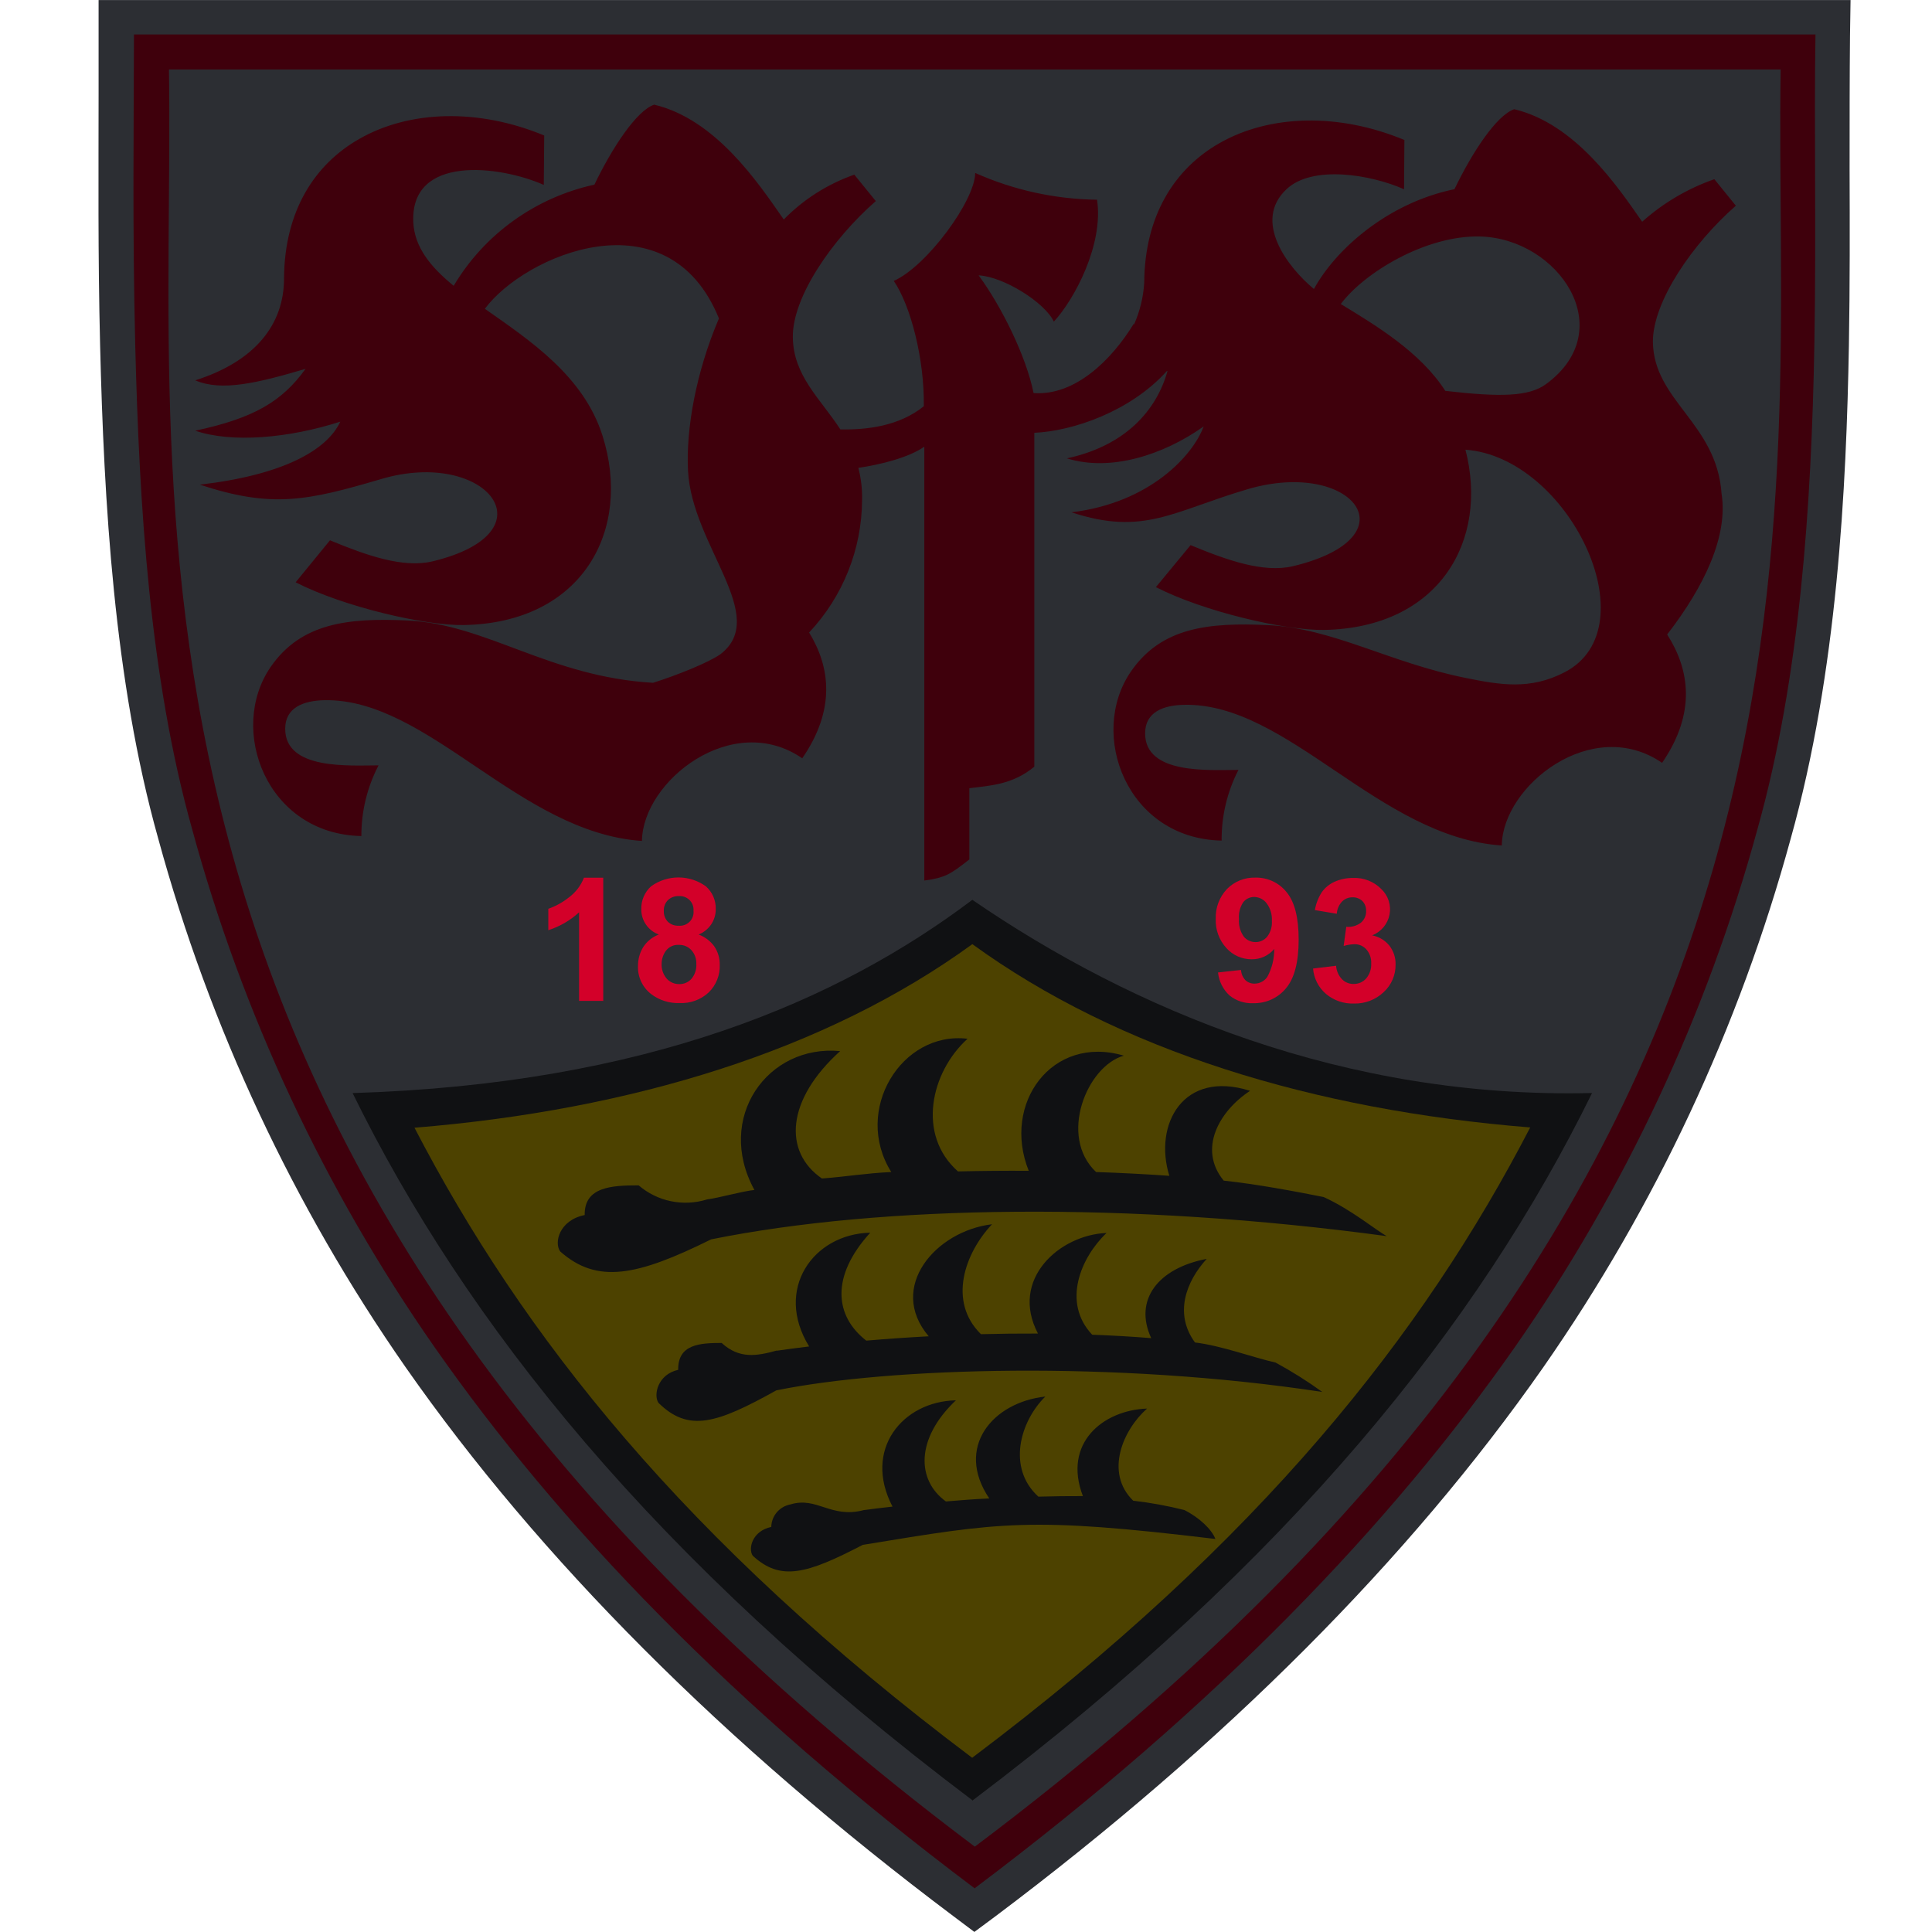 <svg width="248" height="248" viewBox="0 0 248 248" fill="none" xmlns="http://www.w3.org/2000/svg">
<path d="M12.656 0V4.44C12.656 6.871 12.656 9.371 12.656 11.942C12.656 21.659 12.559 32.676 12.85 44.321C13.344 64.261 14.613 87.368 20.309 107.64C26.922 131.87 37.655 154.811 52.048 175.478C69.266 200.12 92.921 223.829 122.359 245.95L125.074 247.991L127.825 245.95C157.254 223.829 180.909 200.12 198.127 175.478C212.52 154.811 223.253 131.87 229.866 107.64C235.862 86.26 237.008 62.552 237.334 44.295C237.466 36.444 237.448 29.004 237.422 21.825C237.422 15.719 237.422 9.953 237.475 4.527L237.545 0.009H12.656V0Z" fill="#2C2E33"/>
<path d="M125.129 242.409C93.91 218.944 71.657 195.637 55.796 172.949C41.668 152.697 31.139 130.205 24.666 106.446C19.191 86.932 17.877 64.881 17.357 44.19C16.995 29.58 17.172 16.207 17.198 4.423H233.042C232.848 16.207 233.156 29.571 232.901 44.182C232.53 64.846 231.067 86.924 225.601 106.411C219.12 130.169 208.589 152.66 194.461 172.914C178.591 195.593 156.348 218.91 125.129 242.374V242.409Z" fill="#3F000C"/>
<path d="M21.687 8.907C22.568 65.414 9.494 150.13 125.13 237.045C240.775 150.139 227.656 65.422 228.573 8.916H21.687V8.907Z" fill="#2C2E33"/>
<path d="M180.247 17.96C171.863 14.471 162.993 14.681 156.513 18.388C150.792 21.659 146.93 27.66 146.877 36.296C146.765 38.143 146.323 39.957 145.572 41.652L145.519 41.582C142.689 46.214 137.972 50.846 132.674 50.453C131.73 45.778 128.609 39.41 125.621 35.345C128.839 35.511 134.129 38.834 135.275 41.285C137.92 38.442 141.693 31.359 140.82 25.637C135.423 25.568 130.099 24.398 125.18 22.2C125.18 25.689 119.008 34.15 114.732 36.06C116.875 39.201 118.673 46.031 118.585 52.145C115.42 54.71 111.241 55.19 107.873 55.12C105.29 51.151 101.816 48.229 101.772 43.257C101.719 38.093 106.877 30.661 112.422 25.811L109.663 22.418C106.237 23.621 103.138 25.591 100.608 28.175L100.467 27.974C97.302 23.439 91.863 15.309 83.972 13.433C81.715 14.21 78.612 18.903 76.302 23.7C72.55 24.522 69.01 26.099 65.903 28.334C62.794 30.568 60.185 33.412 58.237 36.688C55.283 34.281 53.211 31.743 53.053 28.533C52.638 19.81 64.153 21.232 69.804 23.735L69.857 17.393C61.464 13.904 52.603 14.123 46.123 17.83C40.383 21.092 36.513 27.093 36.46 35.738C36.46 41.626 32.784 46.362 25.069 48.822C28.428 50.279 33.048 49.171 39.22 47.348C36.213 51.526 32.59 53.681 25.061 55.286C29.76 56.891 37.06 56.254 43.681 54.126C41.97 57.807 36.293 60.982 25.651 62.212C34.944 65.273 39.431 64.288 49.006 61.47C62.407 57.536 71.1 68.326 55.477 72.069C51.686 72.941 47.04 71.292 42.358 69.356L37.95 74.746C44.06 77.878 54.56 80.329 59.542 80.233C74.838 79.945 81.159 67.978 77.342 55.931C74.917 48.264 68.049 43.719 62.239 39.637C67.353 32.746 85.753 24.808 92.286 40.876C89.359 47.732 88.036 55.05 88.318 60.432C88.821 70.08 98.845 79.09 92.471 83.984C90.919 85.066 86.899 86.679 83.831 87.647C70.527 86.88 62.477 80.128 52.321 79.649C44.703 79.291 38.647 79.954 34.741 85.615C29.213 93.64 34.212 107.082 46.388 107.318C46.375 104.162 47.131 101.051 48.592 98.246C44.853 98.246 36.601 98.874 36.61 93.544C36.61 90.823 38.955 89.942 41.609 89.881C54.948 89.593 66.648 106.899 82.403 107.946C82.508 100.226 94.04 91.18 102.98 97.339C107.291 91.076 106.577 85.624 103.862 81.193C108.202 76.57 110.629 70.502 110.659 64.192C110.693 62.798 110.532 61.407 110.183 60.057C113.057 59.638 116.707 58.714 118.647 57.336V113.031C121.292 112.673 122.015 112.229 124.43 110.318V101.177C127.075 100.845 129.985 100.732 132.771 98.412V55.556C137.717 55.338 145.114 52.817 149.786 47.627H149.866C148.464 52.669 144.47 57.222 136.95 58.836C142.539 60.581 149.293 58.426 154.503 54.745C153.146 58.426 147.653 64.541 137.54 65.762C146.833 68.832 150.606 65.596 160.181 62.787C173.582 58.853 181.57 68.946 165.938 72.688C162.147 73.56 157.501 71.912 152.828 69.975L148.376 75.366C154.494 78.506 164.986 80.948 169.967 80.861C184.77 80.582 191.127 69.364 188.111 57.728C201.336 58.67 211.916 80.547 200.851 86.287C196.39 88.607 192.529 87.909 188.12 87.019C178.378 85.066 171.105 80.643 162.747 80.242C155.129 79.884 149.072 80.53 145.176 86.191C139.639 94.225 144.638 107.658 156.813 107.902C156.787 104.75 157.527 101.639 158.973 98.83C155.226 98.83 146.983 99.458 146.992 94.129C146.992 91.407 149.328 90.526 151.982 90.474C165.321 90.177 177.029 107.483 192.775 108.53C192.881 100.819 204.413 91.773 213.353 97.923C217.761 91.503 216.879 85.929 214.005 81.446C218.846 75.191 221.834 68.754 220.988 63.372C220.353 54.274 212.251 51.465 212.172 43.85C212.172 38.686 217.276 31.263 222.822 26.404L220.062 23.002C216.639 24.198 213.49 26.054 210.796 28.463C207.622 23.91 202.209 15.884 194.371 14.018C192.114 14.794 189.011 19.487 186.701 24.285C178.202 26.029 171.475 31.952 168.662 37.099C165.25 34.272 160.781 28.376 165.136 24.293C168.468 21.136 175.998 22.409 180.23 24.293L180.274 17.952L180.247 17.96ZM185.537 50.191C182.328 45.185 176.562 41.739 172.11 39.026C175.072 35.04 182.989 30.19 189.972 30.356C199.996 30.591 208.045 42.262 198.462 49.302C196.258 50.916 192.625 50.994 185.537 50.174V50.191Z" fill="#3F000C"/>
<path d="M168.554 124.325L171.507 123.967C171.548 124.619 171.819 125.237 172.274 125.711C172.47 125.906 172.704 126.059 172.962 126.16C173.22 126.262 173.496 126.312 173.773 126.305C174.075 126.308 174.374 126.247 174.65 126.125C174.925 126.003 175.171 125.823 175.369 125.598C175.82 125.061 176.05 124.376 176.012 123.679C176.05 123.021 175.829 122.374 175.395 121.873C175.207 121.66 174.973 121.489 174.712 121.373C174.45 121.257 174.166 121.199 173.879 121.202C173.404 121.217 172.932 121.293 172.477 121.429L172.812 118.969C173.491 119.037 174.17 118.843 174.708 118.428C174.923 118.242 175.093 118.01 175.206 117.751C175.319 117.491 175.371 117.21 175.36 116.928C175.369 116.696 175.332 116.465 175.251 116.248C175.169 116.031 175.044 115.832 174.884 115.663C174.714 115.503 174.513 115.378 174.294 115.295C174.074 115.213 173.84 115.175 173.605 115.183C173.358 115.18 173.113 115.226 172.884 115.319C172.655 115.412 172.448 115.549 172.274 115.724C171.87 116.153 171.63 116.708 171.595 117.294L168.783 116.823C168.92 116.01 169.219 115.233 169.665 114.537C170.08 113.948 170.65 113.48 171.313 113.185C172.062 112.854 172.874 112.687 173.694 112.697C174.363 112.669 175.032 112.781 175.654 113.026C176.277 113.271 176.841 113.643 177.308 114.119C177.749 114.536 178.076 115.056 178.26 115.631C178.445 116.206 178.48 116.818 178.364 117.41C178.247 118.002 177.982 118.556 177.592 119.02C177.203 119.484 176.702 119.845 176.136 120.068C177 120.231 177.778 120.691 178.331 121.367C178.879 122.064 179.166 122.927 179.142 123.81C179.153 124.473 179.023 125.131 178.76 125.741C178.498 126.351 178.108 126.9 177.617 127.351C177.11 127.835 176.51 128.214 175.853 128.466C175.196 128.718 174.495 128.837 173.791 128.817C172.48 128.863 171.199 128.421 170.202 127.578C169.251 126.758 168.66 125.603 168.554 124.359V124.325ZM163.264 118.218C163.313 117.404 163.073 116.599 162.585 115.942C162.401 115.698 162.163 115.5 161.889 115.361C161.616 115.222 161.314 115.146 161.007 115.139C160.736 115.135 160.468 115.193 160.223 115.308C159.979 115.423 159.764 115.592 159.596 115.802C159.168 116.44 158.973 117.203 159.041 117.966C158.977 118.762 159.192 119.557 159.649 120.216C159.832 120.442 160.064 120.623 160.329 120.747C160.593 120.871 160.882 120.934 161.174 120.931C161.457 120.932 161.737 120.871 161.993 120.751C162.249 120.632 162.476 120.458 162.655 120.242C163.099 119.663 163.316 118.944 163.264 118.218ZM156.343 124.83L159.305 124.508C159.33 124.999 159.53 125.466 159.87 125.825C160.032 125.973 160.222 126.088 160.429 126.163C160.637 126.238 160.857 126.271 161.077 126.261C161.396 126.255 161.709 126.173 161.989 126.021C162.268 125.869 162.506 125.652 162.682 125.389C163.277 124.29 163.58 123.059 163.564 121.812C163.213 122.233 162.771 122.571 162.27 122.801C161.77 123.03 161.223 123.145 160.672 123.138C160.059 123.141 159.452 123.014 158.892 122.766C158.333 122.517 157.833 122.154 157.427 121.699C156.492 120.678 156.001 119.334 156.061 117.957C156.032 117.257 156.143 116.558 156.388 115.901C156.633 115.244 157.008 114.641 157.489 114.127C157.962 113.642 158.533 113.259 159.165 113.006C159.797 112.752 160.475 112.632 161.157 112.653C161.921 112.637 162.678 112.797 163.37 113.119C164.061 113.441 164.668 113.918 165.142 114.511C166.182 115.75 166.702 117.785 166.702 120.617C166.702 123.496 166.156 125.581 165.08 126.854C164.573 127.474 163.928 127.97 163.195 128.302C162.463 128.635 161.663 128.796 160.857 128.773C159.761 128.824 158.684 128.473 157.833 127.787C156.997 127.016 156.471 125.972 156.352 124.848L156.343 124.83ZM84.93 123.679C84.888 124.386 85.122 125.082 85.582 125.624C85.784 125.849 86.033 126.027 86.312 126.148C86.59 126.268 86.892 126.328 87.196 126.322C87.49 126.329 87.781 126.272 88.051 126.156C88.32 126.04 88.561 125.868 88.756 125.65C89.209 125.105 89.433 124.409 89.382 123.705C89.405 123.065 89.178 122.44 88.747 121.961C88.546 121.741 88.299 121.568 88.024 121.452C87.749 121.336 87.451 121.28 87.152 121.289C86.831 121.267 86.509 121.325 86.217 121.458C85.924 121.59 85.67 121.793 85.477 122.048C85.122 122.533 84.931 123.116 84.93 123.714V123.679ZM85.212 116.91C85.198 117.168 85.236 117.426 85.326 117.669C85.415 117.912 85.553 118.135 85.732 118.323C85.915 118.495 86.131 118.629 86.367 118.716C86.604 118.803 86.856 118.841 87.108 118.829C87.368 118.853 87.63 118.819 87.876 118.73C88.121 118.64 88.343 118.499 88.526 118.314C88.709 118.13 88.849 117.907 88.934 117.663C89.02 117.418 89.049 117.158 89.021 116.901C89.04 116.652 89.005 116.401 88.918 116.166C88.831 115.93 88.694 115.717 88.515 115.539C88.337 115.361 88.122 115.223 87.886 115.134C87.649 115.046 87.395 115.009 87.143 115.026C86.884 115.014 86.626 115.054 86.383 115.144C86.14 115.234 85.919 115.372 85.732 115.549C85.557 115.729 85.42 115.943 85.331 116.177C85.241 116.411 85.201 116.66 85.212 116.91ZM84.577 119.963C83.905 119.719 83.327 119.273 82.922 118.688C82.518 118.104 82.307 117.409 82.32 116.701C82.305 116.154 82.407 115.61 82.622 115.106C82.836 114.602 83.157 114.15 83.563 113.779C84.585 113.035 85.821 112.633 87.09 112.633C88.359 112.633 89.594 113.035 90.617 113.779C91.028 114.146 91.354 114.598 91.572 115.102C91.789 115.607 91.894 116.152 91.877 116.701C91.884 117.395 91.681 118.075 91.295 118.655C90.898 119.237 90.337 119.692 89.682 119.963C90.496 120.262 91.199 120.797 91.701 121.498C92.164 122.191 92.403 123.006 92.389 123.836C92.416 124.492 92.304 125.147 92.061 125.758C91.818 126.369 91.45 126.924 90.978 127.386C90.479 127.852 89.89 128.214 89.246 128.449C88.602 128.685 87.917 128.789 87.231 128.756C85.927 128.804 84.646 128.403 83.607 127.622C83.046 127.193 82.598 126.638 82.3 126.001C82.003 125.365 81.864 124.667 81.897 123.967C81.893 123.139 82.115 122.325 82.541 121.612C83.015 120.86 83.724 120.281 84.56 119.963H84.577ZM77.392 128.477H74.333V117.111C73.201 118.152 71.853 118.935 70.383 119.405V116.657C71.342 116.321 72.237 115.825 73.028 115.192C73.901 114.547 74.571 113.669 74.959 112.662H77.436V128.511L77.392 128.477Z" fill="#D30029"/>
<path d="M124.813 231.084C83.965 200.281 59.756 169.838 45.262 140.313C82.914 139.158 107.585 128.496 124.813 115.506C145.371 129.616 172.66 141.081 204.364 140.305C189.87 169.838 165.706 200.272 124.813 231.137V231.084Z" fill="#101113"/>
<path d="M124.815 225.653C87.759 197.786 66.943 171.242 53.205 144.759C81.046 142.492 106.029 134.855 124.815 121.195C143.619 134.847 168.548 142.484 196.424 144.724C182.722 171.18 161.87 197.742 124.815 225.618V225.653Z" fill="#4D4200"/>
<path d="M110.738 193.862C111.994 193.694 113.267 193.536 114.567 193.395C110.738 186.075 115.866 179.884 122.704 179.752C117.505 184.664 117.647 190.017 121.422 192.733C123.888 192.539 124.449 192.469 126.987 192.345C122.535 185.758 127.441 179.999 134.181 179.267C130.922 182.486 129.248 188.447 133.29 192.116C135.578 192.063 136.745 192.037 139.006 192.045C136.398 185.246 141.588 181.013 147.242 180.81C144.143 183.544 141.775 189.038 145.461 192.636C147.676 192.891 149.871 193.292 152.032 193.836C153.973 194.814 155.549 196.331 156.012 197.548C132.053 194.673 128.5 195.396 110.747 198.307C103.58 202.028 100.214 203.016 96.626 199.7C96.012 198.818 96.537 196.525 99.004 196.005C99.016 195.315 99.268 194.651 99.717 194.124C100.167 193.597 100.786 193.24 101.47 193.112C104.871 192.081 106.616 194.92 110.809 193.862H110.738ZM99.778 173.376C101.114 173.182 102.449 173.006 103.865 172.838C99.342 165.501 104.39 158.393 111.709 158.234C106.571 163.878 107.168 168.958 111.201 172.089C113.872 171.859 116.543 171.674 119.214 171.533C113.872 165.245 120.104 158.014 127.343 157.15C123.853 160.845 121.636 167.053 125.918 171.26C128.367 171.198 130.815 171.171 133.237 171.18C129.578 164.222 135.997 158.508 142.042 158.27C138.73 161.418 136.291 167.194 140.199 171.33C142.781 171.427 145.319 171.568 147.776 171.771C145.497 166.85 148.666 162.785 154.899 161.594C152.228 164.522 150.696 168.649 153.394 172.327C156.795 172.732 160.846 174.258 163.731 174.902C165.812 176.028 167.817 177.289 169.732 178.676C143.075 174.62 114.068 175.537 99.653 178.473C91.988 182.742 88.391 183.888 84.518 180.069C83.859 179.064 84.42 176.427 87.055 175.837C87.002 172.547 89.851 172.388 92.638 172.388C94.908 174.47 97.143 174.064 99.689 173.367L99.778 173.376ZM90.688 153.975C92.344 153.763 95.139 152.934 96.84 152.749C91.765 143.472 98.558 134.027 107.845 134.926C100.944 141.152 100.499 147.828 105.503 151.276C108.779 151.029 111.05 150.606 114.406 150.447C109.438 142.511 115.742 132.316 124.2 133.339C119.455 137.634 117.665 145.685 122.971 150.368C126.007 150.297 129.043 150.271 132.053 150.289C128.58 141.655 135.044 132.783 144.259 135.508C139.505 136.849 135.846 145.879 140.698 150.447C143.903 150.553 147.055 150.721 150.1 150.932C148.061 144.336 151.88 137.29 160.463 140.024C156.501 142.625 153.741 147.493 157.08 151.55C161.309 151.999 166.331 152.943 169.91 153.657C173.471 155.28 176.605 157.899 178.003 158.675C144.927 154.195 113.169 154.672 91.284 159.09C81.767 163.808 76.656 164.848 71.911 160.642C71.092 159.531 71.786 156.621 75.053 155.968C74.991 152.335 78.526 152.158 81.98 152.158C83.161 153.173 84.584 153.873 86.114 154.191C87.644 154.509 89.231 154.435 90.723 153.975H90.688Z" fill="#101113"/>
</svg>
